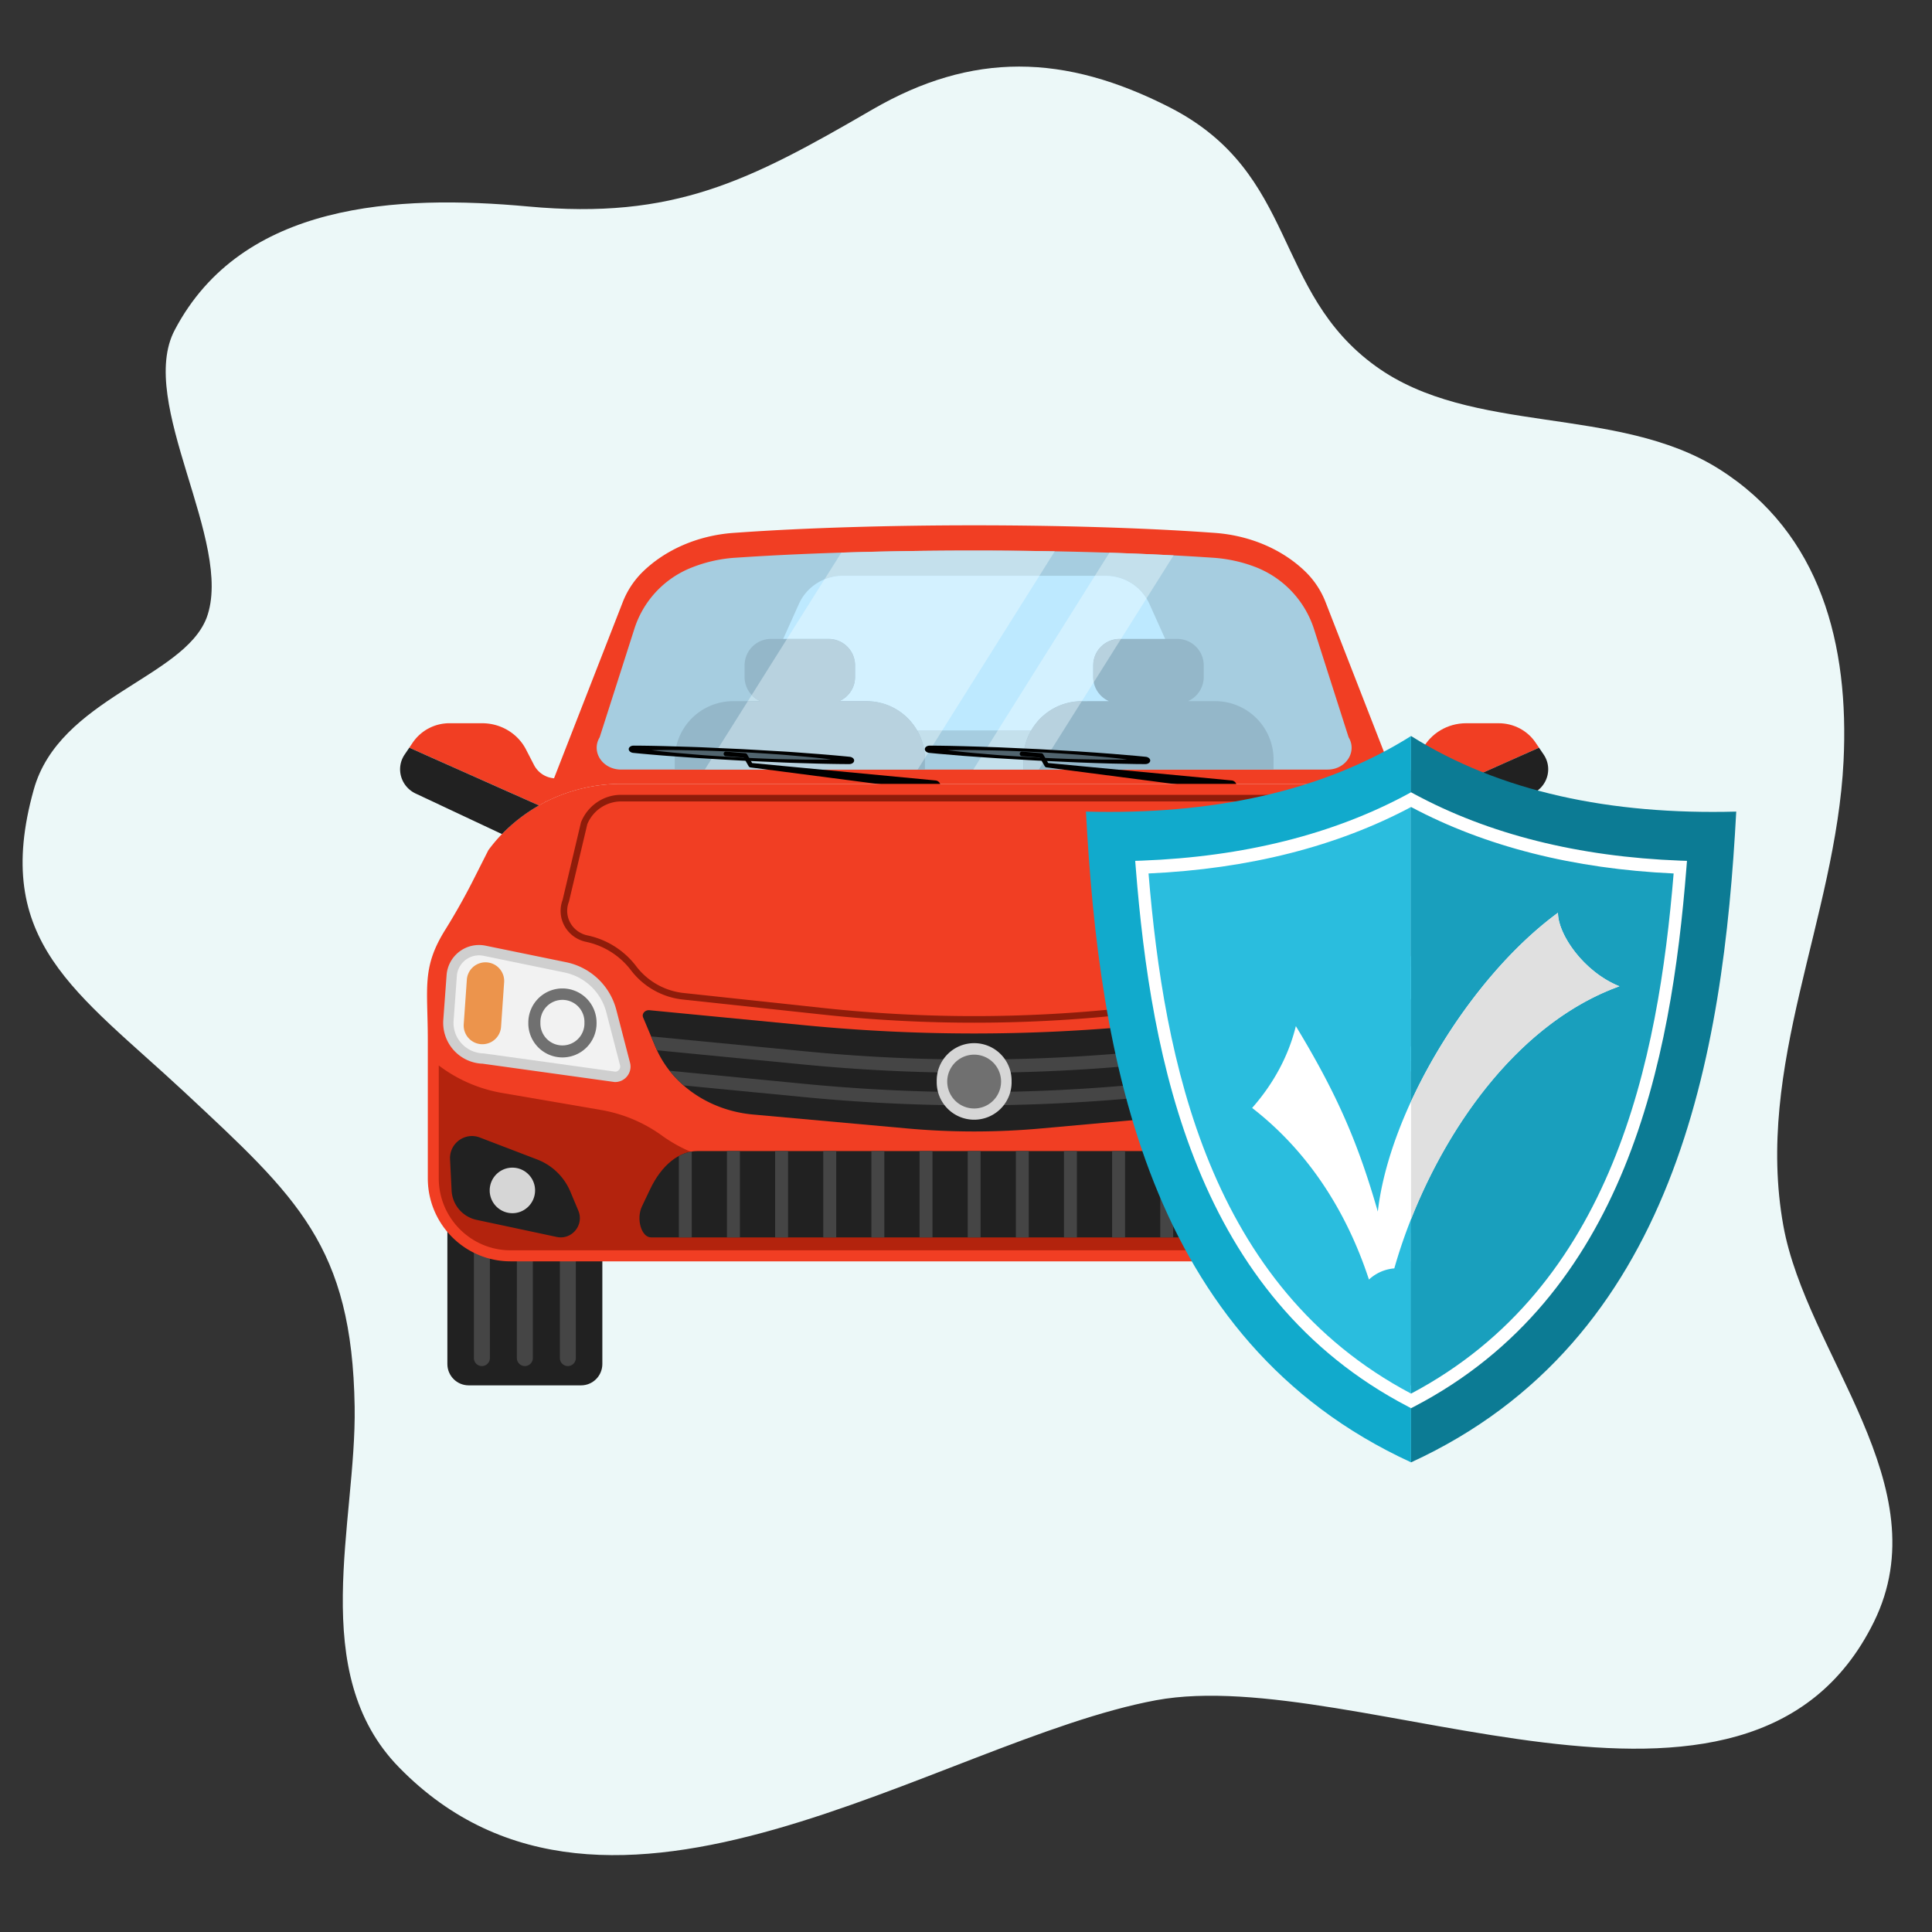 <svg xmlns="http://www.w3.org/2000/svg" width="200" viewBox="0 0 150 150" height="200" version="1.0"><rect x="0" y="0" width="150" height="150" fill="#333333" stroke="none"/><defs><clipPath id="a"><path d="M42 40.785h67V63H42Zm0 0"/></clipPath><clipPath id="b"><path d="M84.266 57.121h25.343v56.414H84.266Zm0 0"/></clipPath><clipPath id="c"><path d="M109.46 57.121h25.34v56.414h-25.34Zm0 0"/></clipPath></defs><path fill="#ecf8f8" d="M13.57 25.613c5.227-9.93 17.305-10.511 27.438-9.582 11.324 1.043 17.164-1.976 26.715-7.523 7.754-4.5 14.925-4.356 23.144-.145 9.93 5.114 7.899 14.258 15.942 20.067 7.46 5.398 18.726 2.992 26.656 7.984 7.957 5.023 10.105 13.707 9.668 22.68-.61 12.222-6.91 23.664-4.676 36.062 1.8 9.989 12.227 20.239 7.027 30.781-9.726 19.715-40.097 3.192-55.722 6.067-16.899 3.137-42.508 21.867-58.77 5.226-7.203-7.343-3.312-19.046-3.457-28.02-.203-12.483-4.473-16.26-13.183-24.39C5.96 77.008-.688 73.117 2.622 61.3c1.976-7.085 11.616-8.655 13.417-13.327 2.176-5.84-5.46-16.727-2.469-22.36Zm0 0"/><path fill="#212121" d="M45.113 80.555h-8.722c-.914 0-1.657.742-1.657 1.656v23.691c0 .914.743 1.657 1.657 1.657h8.722c.914 0 1.653-.743 1.653-1.657V82.211c0-.914-.739-1.656-1.653-1.656"/><path fill="#454545" d="M40.129 105.438c0 .343.281.624.621.624a.624.624 0 0 0 .621-.624V86.835H40.13Zm-3.336 0c0 .343.277.624.621.624a.624.624 0 0 0 .621-.624V86.805a6.924 6.924 0 0 1-1.242-.246Zm6.676-18.602v18.602c0 .343.277.624.617.624a.624.624 0 0 0 .621-.624V86.835h-1.238"/><path fill="#212121" d="M106.152 80.555h8.723c.914 0 1.656.742 1.656 1.656v23.691c0 .914-.742 1.657-1.656 1.657h-8.723a1.654 1.654 0 0 1-1.652-1.657V82.211c0-.914.738-1.656 1.652-1.656"/><path fill="#454545" d="M111.137 105.438a.626.626 0 0 1-.621.624.624.624 0 0 1-.621-.624V86.835h1.242Zm3.336 0a.624.624 0 0 1-.621.624.624.624 0 0 1-.622-.624V86.805c.426-.043.84-.13 1.243-.246Zm-6.676-18.602v18.602a.623.623 0 0 1-.617.624.624.624 0 0 1-.621-.624V86.835h1.238"/><g clip-path="url(#a)"><path fill="#f13e23" d="M48.234 60.86h54.797c2.106 0 4.14.507 5.946 1.437l-6.051-15.524a6.7 6.7 0 0 0-1.524-2.34c-1.777-1.753-4.332-2.87-7.129-3.062l-.664-.047c-5.007-.344-11.453-.539-17.976-.539-6.524 0-12.969.195-17.977.54l-.664.046c-2.797.191-5.351 1.309-7.129 3.063a6.7 6.7 0 0 0-1.523 2.34l-6.055 15.523a12.997 12.997 0 0 1 5.95-1.438"/></g><path fill="#a6cde0" d="M104.707 57.242c.684 1.137-.227 2.512-1.64 2.508H48.233c-1.449.004-2.359-1.371-1.675-2.508l2.699-8.433a7.589 7.589 0 0 1 4.258-4.668 11.08 11.08 0 0 1 3.582-.84l.664-.043c5.058-.328 11.406-.512 17.87-.512 6.466 0 12.813.184 17.872.512l.664.043c1.176.078 2.297.332 3.324.73a7.69 7.69 0 0 1 4.52 4.785l2.695 8.426"/><path fill="#bde9ff" d="M87.89 56.707H63.376c-2.703 0-4.508-2.797-3.395-5.266l2.04-4.539a3.72 3.72 0 0 1 3.394-2.199h20.438a3.72 3.72 0 0 1 3.394 2.2l2.043 4.538c1.11 2.47-.695 5.266-3.398 5.266"/><path fill="#94b7c9" d="M71.813 59.75v-.773a4.533 4.533 0 0 0-4.528-4.54h-2.117a2.053 2.053 0 0 0 1.223-1.878v-.895a2.055 2.055 0 0 0-2.051-2.059h-4.48c-1.133 0-2.051.922-2.051 2.06v.894c0 .84.504 1.562 1.222 1.879h-2.117a4.533 4.533 0 0 0-4.527 4.539v.773h19.425M98.879 59.75v-.773a4.532 4.532 0 0 0-4.524-4.54h-2.12a2.053 2.053 0 0 0 1.222-1.878v-.895a2.055 2.055 0 0 0-2.05-2.059h-4.481c-1.133 0-2.051.922-2.051 2.06v.894c0 .84.504 1.562 1.223 1.879H83.98a4.533 4.533 0 0 0-4.527 4.539v.773H98.88"/><path fill="#c4e0ec" d="M80.652 59.75h-5.086l1.907-3.043h2.586a4.509 4.509 0 0 0-.606 2.27v.773h1.2m8.359-13.285a3.718 3.718 0 0 0-3.16-1.762h-.844l1.125-1.789c1.734.055 3.406.125 4.984.207l-2.105 3.344"/><path fill="#d3f1ff" d="M80.059 56.707h-2.586l7.535-12.004h.844c1.296 0 2.488.676 3.16 1.762l-1.977 3.14h-.11c-1.132 0-2.05.922-2.05 2.06v.894c0 .144.016.28.043.414l-.926 1.465h-.012c-1.675 0-3.14.914-3.921 2.269"/><path fill="#c4e0ec" d="M71.813 58.848a4.525 4.525 0 0 0-.606-2.141h1.95l-1.344 2.14m-12.782-4.41h-.968l.3-.476c.188.203.414.367.668.477m4.985-9.461 1.304-2.07c3.254-.102 6.727-.16 10.246-.16h.129c2.094 0 4.168.023 6.196.058l-1.192 1.898H65.414c-.488 0-.96.098-1.398.274"/><path fill="#d3f1ff" d="M73.156 56.707h-1.949a4.525 4.525 0 0 0-3.922-2.27h-2.117a2.053 2.053 0 0 0 1.223-1.878v-.895a2.055 2.055 0 0 0-2.051-2.059h-3.238l2.914-4.628c.437-.176.91-.274 1.398-.274H80.7l-7.543 12.004"/><path fill="#b8d2df" d="M71.242 59.75H54.72l3.343-5.313h.97a1.975 1.975 0 0 1-.669-.476l2.739-4.356h3.238c1.133 0 2.05.922 2.05 2.06v.894c0 .84-.503 1.562-1.222 1.879h2.117c1.676 0 3.14.914 3.922 2.269.367.633.582 1.363.606 2.14l-.57.903M80.652 59.75h-1.199v-.773c0-.829.219-1.602.606-2.27a4.525 4.525 0 0 1 3.921-2.27h.012l-3.34 5.313m4.266-6.777a2.038 2.038 0 0 1-.043-.414v-.895c0-1.137.918-2.059 2.05-2.059h.11l-2.117 3.368"/><path d="M72.188 57.89s1.05 0 2.624.044c.786.027 1.704.046 2.688.086.98.046 2.031.093 3.078.14 1.047.059 2.094.121 3.078.176.98.055 1.895.137 2.68.191 1.57.121 2.617.23 2.617.23.215.02.371.165.348.321-.02.14-.184.246-.38.246 0 0-1.05 0-2.624-.043-.785-.027-1.703-.043-2.688-.09-.98-.043-2.03-.09-3.078-.14-1.047-.059-2.094-.121-3.078-.18-.98-.059-1.894-.133-2.68-.187-1.57-.121-2.617-.23-2.617-.23-.215-.02-.375-.165-.351-.321.023-.14.187-.246.382-.242"/><path fill="#51646e" d="M73.586 58.246s.875-.023 2.184-.008c.656.016 1.418.02 2.234.047a145.696 145.696 0 0 1 5.121.266c.813.054 1.574.129 2.227.183 1.304.118 2.171.23 2.171.23s-.875.024-2.183.009c-.653-.016-1.418-.02-2.235-.047a145.686 145.686 0 0 1-5.121-.266c-.816-.055-1.574-.133-2.226-.183-1.305-.118-2.172-.23-2.172-.23"/><path d="M95.527 61.438 81.25 59.581a.196.196 0 0 1-.133-.086l-.39-.676-1.407-.117a.175.175 0 0 1 .028-.348l1.507.125c.06.004.11.04.137.086l.39.676 14.24 1.352a.42.42 0 0 1 .382.46.42.42 0 0 1-.461.383h-.016M49.2 57.89s1.05 0 2.624.044c.785.027 1.703.046 2.688.086.98.046 2.031.093 3.078.14 1.047.059 2.094.121 3.078.176.98.055 1.898.137 2.68.191 1.57.121 2.617.23 2.617.23.215.02.375.165.347.321-.019.14-.183.246-.378.246 0 0-1.051 0-2.621-.043-.79-.027-1.708-.043-2.692-.09-.98-.043-2.027-.09-3.078-.14a815.373 815.373 0 0 1-3.074-.18c-.985-.059-1.899-.133-2.684-.187-1.57-.121-2.617-.23-2.617-.23-.215-.02-.371-.165-.352-.321.024-.14.188-.246.383-.242"/><path fill="#51646e" d="M50.598 58.246s.875-.023 2.183-.008c.657.016 1.418.02 2.235.047a145.697 145.697 0 0 1 5.121.266c.816.054 1.574.129 2.226.183 1.305.118 2.172.23 2.172.23s-.875.024-2.183.009c-.653-.016-1.418-.02-2.235-.047A142.923 142.923 0 0 1 55 58.66c-.816-.055-1.578-.133-2.23-.183a60.003 60.003 0 0 1-2.172-.23"/><path d="m72.54 61.438-14.278-1.856a.196.196 0 0 1-.133-.086l-.387-.676-1.41-.117a.175.175 0 0 1 .027-.348l1.508.125c.059.004.11.04.137.086l.39.676 14.239 1.352a.42.42 0 0 1 .383.46.42.42 0 0 1-.461.383h-.016"/><path fill="#f13e23" d="M75.633 60.86h27.398c4.098 0 7.946 1.917 10.32 5.152l1.032 2.039a51 51 0 0 0 2.281 4.09c1.883 2.992 1.387 4.496 1.387 8.64v10.703c0 3.559-2.875 6.446-6.426 6.446H39.641c-3.551 0-6.426-2.887-6.426-6.446V80.781c0-4.144-.496-5.648 1.383-8.64a51.04 51.04 0 0 0 2.285-4.09l1.031-2.04c2.375-3.234 6.223-5.152 10.32-5.152h27.399"/><path fill="#b3230d" d="M104.59 86.18a11.341 11.341 0 0 0-4.715 1.984 11.319 11.319 0 0 1-6.629 2.145H58.02c-2.38 0-4.7-.75-6.63-2.145a11.341 11.341 0 0 0-4.714-1.984l-7.707-1.325a11.308 11.308 0 0 1-4.903-2.132v8.761c0 3.082 2.5 5.59 5.575 5.59h71.984c3.074 0 5.574-2.508 5.574-5.59v-8.761a11.288 11.288 0 0 1-4.902 2.132l-7.707 1.325"/><path fill="#cfcfcf" d="m34.672 75.719-.254 3.453a3.179 3.179 0 0 0 3.059 3.414l10.238 1.422c.8.027 1.402-.723 1.2-1.5l-1.063-4.098a5.08 5.08 0 0 0-3.891-3.703l-6.262-1.285a2.525 2.525 0 0 0-3.027 2.297"/><path fill="#f2f2f2" d="M37.547 81.785a2.373 2.373 0 0 1-1.727-.789 2.348 2.348 0 0 1-.601-1.766l.25-3.453a1.732 1.732 0 0 1 2.07-1.57l6.262 1.29a4.25 4.25 0 0 1 3.277 3.116l1.063 4.098a.388.388 0 0 1-.07.34.383.383 0 0 1-.298.152l-10.226-1.418"/><path fill="#ec944c" d="M37.352 81.07a1.455 1.455 0 0 1-1.348-1.55l.238-3.403a1.452 1.452 0 1 1 2.895.203l-.235 3.399c-.054.8-.75 1.406-1.55 1.351"/><path fill="#707070" d="M46.316 79.398a2.649 2.649 0 1 1-5.297 0 2.65 2.65 0 0 1 2.649-2.656 2.652 2.652 0 0 1 2.648 2.656"/><path fill="#f2f2f2" d="M45.375 79.398a1.71 1.71 0 1 1-3.418 0 1.71 1.71 0 1 1 3.418 0"/><path fill="#cfcfcf" d="m116.598 75.719.25 3.453a3.179 3.179 0 0 1-3.059 3.414l-10.238 1.422a1.197 1.197 0 0 1-1.2-1.5l1.063-4.098a5.08 5.08 0 0 1 3.89-3.703l6.262-1.285a2.53 2.53 0 0 1 3.032 2.297"/><path fill="#f2f2f2" d="M113.719 81.785a2.389 2.389 0 0 0 1.73-.789 2.36 2.36 0 0 0 .598-1.766l-.25-3.453a1.732 1.732 0 0 0-2.07-1.57l-6.262 1.29a4.239 4.239 0 0 0-3.274 3.116l-1.066 4.098a.388.388 0 0 0 .07.34.383.383 0 0 0 .297.152l10.227-1.418"/><path fill="#ec944c" d="M113.914 81.07a1.455 1.455 0 0 0 1.348-1.55l-.239-3.403a1.452 1.452 0 0 0-1.546-1.351c-.801.058-1.403.75-1.348 1.554l.234 3.399c.055.8.75 1.406 1.551 1.351"/><path fill="#707070" d="M104.95 79.398a2.649 2.649 0 1 0 5.297 0 2.65 2.65 0 0 0-2.65-2.656 2.652 2.652 0 0 0-2.648 2.656"/><path fill="#f2f2f2" d="M105.89 79.398a1.71 1.71 0 1 0 3.419 0 1.71 1.71 0 1 0-3.418 0"/><path fill="#212121" d="m101.426 93.664-.637-1.336c-.887-1.867-2.242-2.96-3.676-2.96h-42.96c-1.434 0-2.79 1.093-3.676 2.96l-.637 1.336c-.461.977-.043 2.406.703 2.406h50.18c.746 0 1.164-1.43.703-2.406"/><path fill="#454545" d="M90.082 96.07h1.004v-6.703h-1.004Zm-3.738 0h1.004v-6.703h-1.004Zm7.476 0h1.004v-6.703H93.82Zm-41.113 0h1v-6.66c-.344.055-.68.172-1 .348Zm44.852-6.66v6.66h1v-6.312a3.115 3.115 0 0 0-1-.348Zm-14.954 6.66h1.004v-6.703h-1.004Zm-3.734 0h1v-6.703h-1Zm-22.43 0h1.004v-6.703h-1.004Zm7.477 0h1.004v-6.703h-1.004Zm-3.738 0h1.004v-6.703H60.18Zm14.953-6.703v6.703h1v-6.703Zm-7.477 6.703h1.004v-6.703h-1.004Zm3.739 0h1.003v-6.703h-1.003v6.703"/><path fill="#8f1c0a" d="M45.61 72.625a6.397 6.397 0 0 1 3.78 2.387 5.34 5.34 0 0 0 3.669 2.082l10.914 1.172a109.25 109.25 0 0 0 23.32 0l10.914-1.172a5.34 5.34 0 0 0 3.668-2.082 6.397 6.397 0 0 1 3.781-2.387 1.992 1.992 0 0 0 1.34-.992c.27-.496.309-1.063.106-1.594-.012-.031-1.434-6.047-1.434-6.047a2.845 2.845 0 0 0-2.613-1.77h-54.82a2.853 2.853 0 0 0-2.637 1.77l-1.426 6.016a1.917 1.917 0 0 0 .098 1.625c.277.508.765.87 1.34.992Zm30.023 6.777c-3.914 0-7.828-.207-11.711-.625l-10.918-1.175a5.849 5.849 0 0 1-4.024-2.282 5.907 5.907 0 0 0-3.476-2.195 2.491 2.491 0 0 1-1.684-1.246 2.423 2.423 0 0 1-.14-2.008l1.425-6.016c.508-1.296 1.75-2.144 3.106-2.144h54.82c1.38 0 2.621.848 3.117 2.105.012.04 1.438 6.055 1.438 6.055.246.66.195 1.39-.14 2.008a2.491 2.491 0 0 1-1.684 1.246 5.907 5.907 0 0 0-3.477 2.195 5.849 5.849 0 0 1-4.023 2.282l-10.914 1.175c-3.887.418-7.801.625-11.715.625"/><path fill="#212121" d="m100.828 78.434-12.105 1.171a135.513 135.513 0 0 1-26.18 0l-12.105-1.171c-.36-.036-.63.27-.504.566l.964 2.293c1.22 2.902 4.153 4.93 7.57 5.238l11.93 1.078c3.48.317 6.989.317 10.47 0l11.929-1.078c3.418-.308 6.351-2.336 7.57-5.238l.965-2.293c.125-.297-.144-.602-.492-.566h-.012"/><path fill="#454545" d="M75.633 84.793c-4.336 0-8.719-.215-13.031-.629l-10.61-1.031c.324.414.688.793 1.086 1.14l9.402.91c4.352.422 8.778.637 13.153.637s8.8-.215 13.152-.636l9.403-.91a8.525 8.525 0 0 0 1.085-1.137l-10.609 1.027c-4.312.414-8.695.629-13.031.629Zm13.031-3.16c-4.312.418-8.695.629-13.031.629s-8.719-.211-13.031-.63L50.55 80.466l.347.828c.036.086.079.168.118.25l11.464 1.113a136.867 136.867 0 0 0 26.305 0l11.465-1.113c.04-.082.082-.164.117-.25l.348-.828-12.05 1.168"/><path fill="#d6d6d6" d="M78.54 83.973a2.907 2.907 0 1 1-5.813 0 2.907 2.907 0 1 1 5.812 0"/><path fill="#707070" d="M77.723 83.973a2.09 2.09 0 1 1-4.18 0 2.09 2.09 0 1 1 4.18 0"/><path fill="#212121" d="m34.941 89.996.121 2.434a2.454 2.454 0 0 0 1.942 2.28l6.215 1.325c1.176.254 2.148-.926 1.683-2.039l-.617-1.473a4.572 4.572 0 0 0-2.574-2.5l-4.457-1.707c-1.149-.441-2.371.45-2.313 1.68"/><path fill="#d6d6d6" d="M41.543 92.422c0 .976-.79 1.77-1.762 1.77a1.766 1.766 0 0 1-1.761-1.77c0-.973.789-1.766 1.761-1.766.973 0 1.762.793 1.762 1.766"/><path fill="#212121" d="m116.324 89.996-.12 2.434a2.454 2.454 0 0 1-1.942 2.28l-6.215 1.325c-1.176.254-2.149-.926-1.684-2.039l.617-1.473a4.572 4.572 0 0 1 2.575-2.5l4.457-1.707c1.148-.441 2.37.45 2.312 1.68"/><path fill="#d6d6d6" d="M109.723 92.422c0 .976.789 1.77 1.761 1.77.973 0 1.762-.794 1.762-1.77 0-.973-.789-1.766-1.762-1.766-.972 0-1.761.793-1.761 1.766"/><path fill="#f13e23" d="m42.29 62.297 1.065-1.875a1.922 1.922 0 0 1-1.886-1.012l-.633-1.226c-.645-1.246-1.961-2.032-3.402-2.032H34.91a3.447 3.447 0 0 0-2.867 1.504l-.266.395 10.07 4.484c.15-.082.294-.16.442-.238"/><path fill="#212121" d="m31.777 58.05-.363.536c-.727 1.082-.281 2.539.938 3.062l6.62 3.11a12.786 12.786 0 0 1 2.876-2.223l-10.07-4.484"/><path fill="#f13e23" d="m108.977 62.297-1.067-1.875c.766.07 1.528-.313 1.887-1.012l.633-1.226c.644-1.246 1.96-2.032 3.402-2.032h2.523c1.157 0 2.235.563 2.868 1.504l.265.395-10.07 4.484c-.145-.082-.293-.16-.441-.238"/><path fill="#212121" d="m119.488 58.05.364.536c.726 1.082.28 2.539-.938 3.062l-6.621 3.11a12.786 12.786 0 0 0-2.875-2.223l10.07-4.484"/><g clip-path="url(#b)"><path fill="#1ac" d="M88.656 67.328c8.012-.305 15.024-2.062 20.899-5.246v-4.937c-6.91 4.34-15.485 6.125-25.243 5.867 1.004 18.883 4.668 41.082 25.243 50.523v-4.77c-15.516-8.07-19.594-24.937-20.899-41.437"/></g><g clip-path="url(#c)"><path fill="#0c7b94" d="M109.555 57.145v4.937c5.879 3.184 12.89 4.941 20.902 5.246-1.309 16.5-5.383 33.367-20.902 41.438v4.77c20.578-9.442 24.242-31.641 25.246-50.524-9.758.258-18.336-1.528-25.246-5.867"/></g><path fill="#199fbd" d="M130.457 67.328c-8.012-.305-15.023-2.062-20.902-5.246v23.344h17.843c1.704-5.77 2.575-11.957 3.059-18.098M109.555 85.426v23.34c9.746-5.07 14.976-13.606 17.843-23.34h-17.843"/><path fill="#2abdde" d="M109.555 62.082c-5.875 3.184-12.887 4.941-20.899 5.246.485 6.14 1.356 12.328 3.055 18.098h17.844V62.082M91.71 85.426c2.872 9.734 8.103 18.27 17.845 23.34v-23.34H91.71"/><path fill="#fff" d="M89.172 67.816c1.203 14.543 4.683 32.079 20.383 40.383 15.699-8.304 19.183-25.84 20.386-40.383-7.765-.355-14.62-2.09-20.386-5.16-5.762 3.07-12.618 4.805-20.383 5.16Zm20.383 41.516-.207-.11c-16.5-8.581-19.98-26.874-21.168-41.85l-.043-.536.5-.016c7.933-.3 14.898-2.047 20.703-5.191l.215-.117.215.117c5.808 3.144 12.773 4.89 20.707 5.191l.5.016-.043.535c-1.188 14.977-4.668 33.27-21.168 41.852l-.211.109"/><path fill="#fff" d="M120.96 70.867c-6.925 5.078-13.1 15.43-13.987 23.2-1.504-5.223-3.09-9.004-6.364-14.399-.546 2.242-1.699 4.434-3.394 6.352 4.203 3.253 7.265 7.824 9.07 13.324a3.283 3.283 0 0 1 1.969-.867c2.465-8.676 8.625-18.707 17.476-21.903-2.789-1.12-4.777-4.047-4.77-5.707"/><path fill="#e0e0e0" d="M120.96 70.867c-4.562 3.348-8.788 8.98-11.405 14.656v9.137c3.007-7.613 8.601-15.351 16.175-18.086-2.789-1.12-4.777-4.047-4.77-5.707"/></svg>